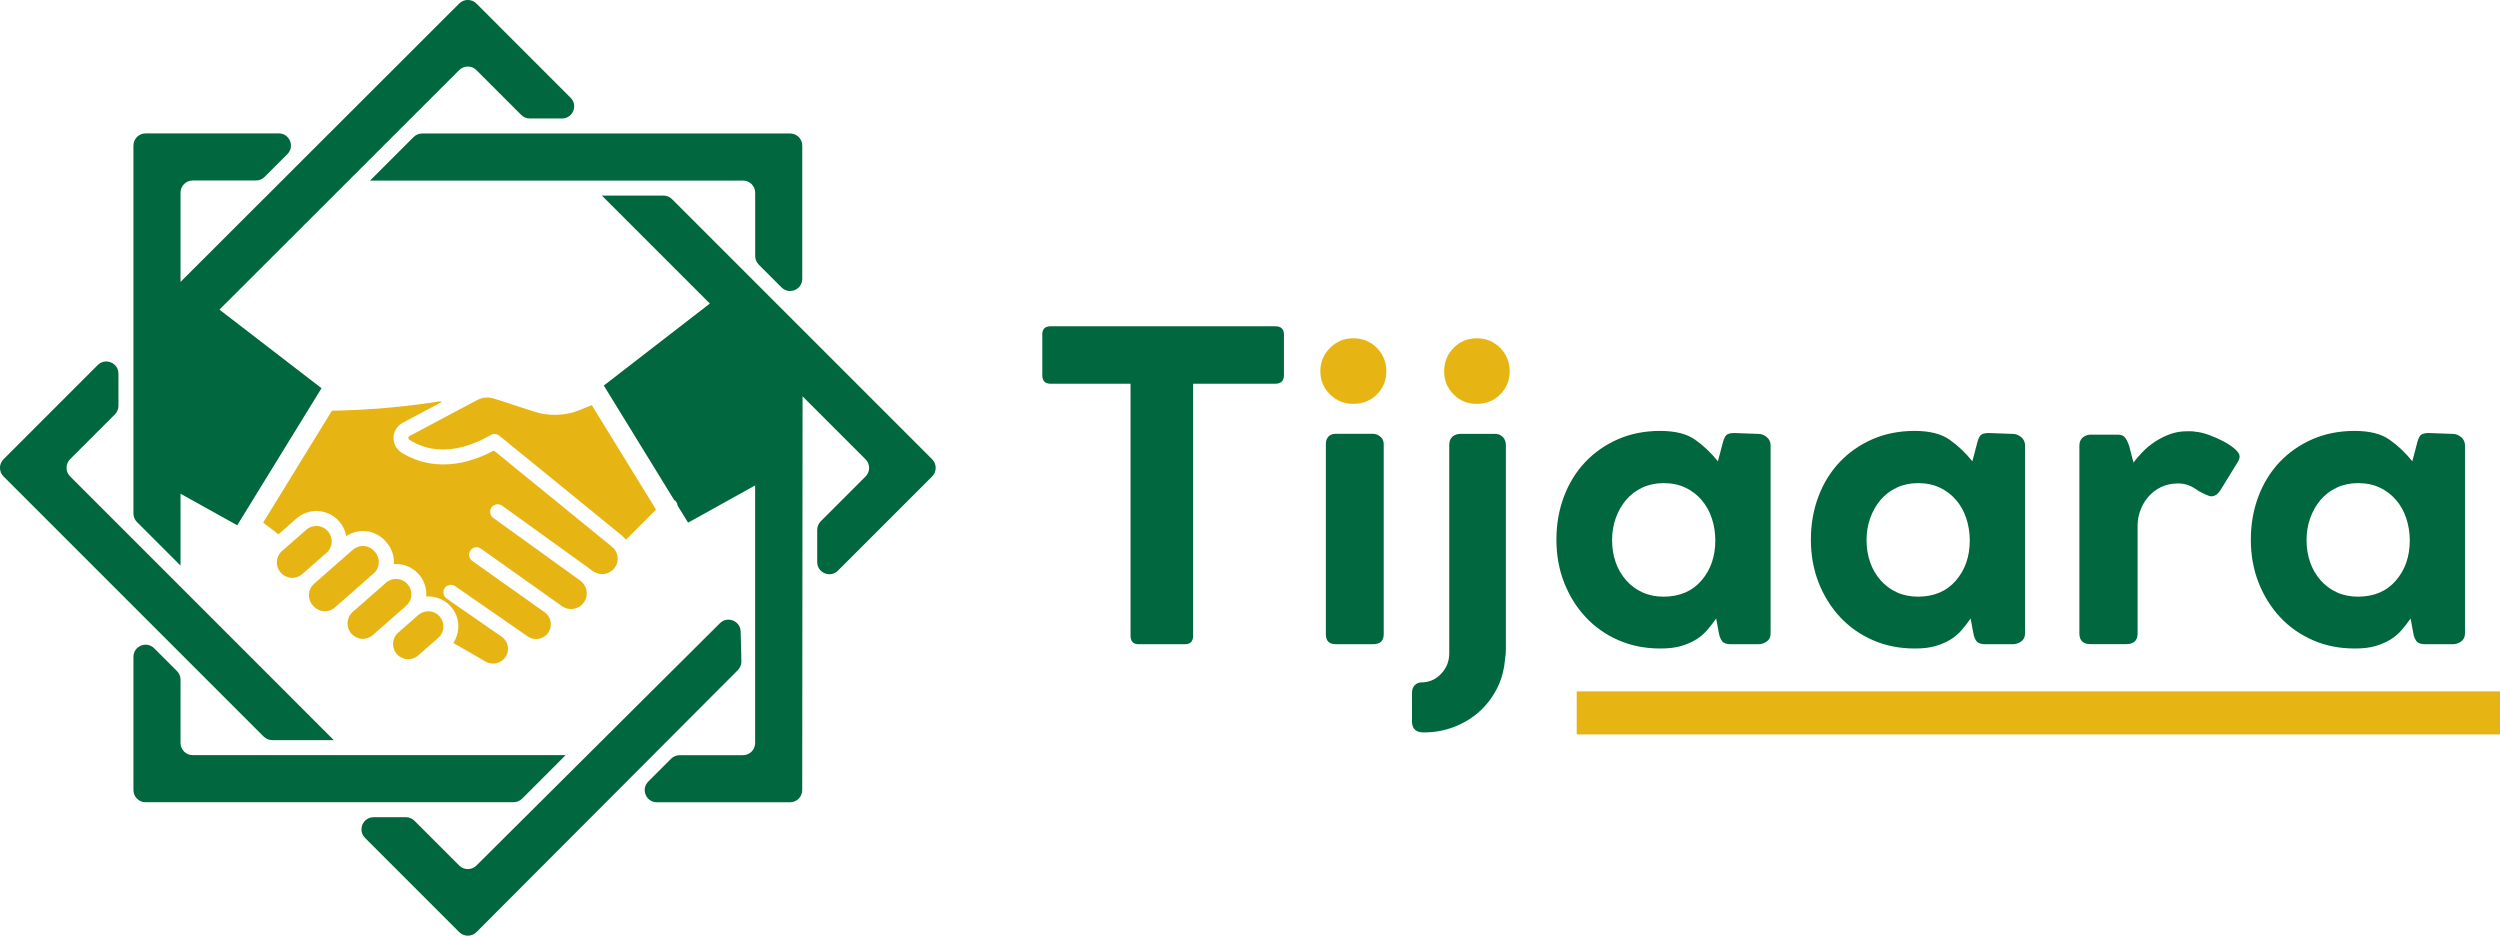 <svg xmlns="http://www.w3.org/2000/svg" id="Layer_2" data-name="Layer 2" viewBox="0 0 580.23 217.16"><defs><style> .cls-1 { fill: #00673e; } .cls-1, .cls-2 { stroke-width: 0px; } .cls-3 { fill: none; stroke: #e7b513; stroke-miterlimit: 10; stroke-width: 10px; } .cls-2 { fill: #e7b513; } </style></defs><g id="Layer_1-2" data-name="Layer 1"><path class="cls-2" d="M86.73,133.09c1.46-1.28,1.6-3.5.32-4.97l-.19-.22c-.62-.7-1.49-1.12-2.42-1.18h-.23c-.85,0-1.68.31-2.32.87l-4.72,4.14-4.29,3.77c-1.45,1.28-1.6,3.5-.32,4.96l.2.22c1.29,1.46,3.51,1.6,4.97.32l3.3-2.9,5.7-5.03Z"></path><path class="cls-2" d="M99.38,141.88c-.85,0-1.68.31-2.32.87l-4.65,4.08c-1.46,1.28-1.6,3.5-.32,4.97,1.28,1.46,3.51,1.61,4.97.32l4.65-4.08c1.46-1.28,1.61-3.5.33-4.97-.67-.76-1.64-1.2-2.65-1.2"></path><path class="cls-2" d="M75.8,128.3c1.46-1.28,1.61-3.51.32-4.97l-.06-.07c-.61-.7-1.48-1.13-2.42-1.19h-.23c-.85,0-1.68.31-2.32.88l-5.65,4.94c-1.46,1.28-1.61,3.5-.32,4.97,1.26,1.5,3.49,1.69,4.98.43.02-.01.03-.03.05-.04l.43-.38,4.3-3.77.92-.81Z"></path><path class="cls-2" d="M95.47,138.15c.06-.93-.25-1.85-.87-2.55l-.05-.06c-.62-.7-1.48-1.12-2.41-1.18h-.23c-.85,0-1.68.31-2.32.87l-.55.49-5.7,5.01-1.51,1.32c-1.46,1.32-1.58,3.58-.25,5.05.62.68,1.47,1.1,2.39,1.17.93.06,1.85-.25,2.55-.87l7.77-6.82c.71-.62,1.14-1.49,1.19-2.43"></path><path class="cls-2" d="M97.21,133.31c1.23,1.39,1.85,3.22,1.73,5.07,0,.02-.01.05-.01.07,3.83-.27,7.17,2.61,7.44,6.45.02.32.02.64,0,.96-.09,1.2-.49,2.36-1.16,3.37l7.51,4.33c1.65.94,3.74.38,4.71-1.24.92-1.55.47-3.55-1.02-4.56l-11.96-8.28s-.01-.02-.02-.03l-.8-.56c-.78-.56-.96-1.65-.4-2.43.55-.76,1.6-.95,2.38-.43l16.87,11.68c1.55,1.08,3.69.69,4.77-.86h0c1.06-1.55.68-3.66-.84-4.75l-16.78-11.9s-.01-.02-.02-.02c-.78-.56-.97-1.65-.41-2.43.56-.79,1.64-.97,2.43-.41l18.81,13.35c1.64,1.16,3.92.77,5.08-.88,1.13-1.59.8-3.79-.74-4.98l-20.24-14.59c-.8-.53-1.02-1.62-.48-2.42.53-.8,1.62-1.02,2.42-.48.03.02.06.04.09.06l1.38.99h.02l18.76,13.52s.06.06.09.08l.31.22c.06.04.11.09.17.13l.34.23c1.57,1.12,3.74.82,4.95-.69.72-.91.95-2.11.62-3.23-.2-.69-.61-1.3-1.17-1.75l-27.41-22.33c-10.49,5.57-17.93,2.7-21.48.44-1.85-1.21-2.37-3.69-1.16-5.54.37-.57.89-1.04,1.5-1.36l9.13-4.85c-.23-.04-.46-.07-.67-.09-8.24,1.3-16.57,2.02-24.91,2.15l-15.97,25.97,3.56,2.72,4.18-3.67c2.91-2.55,7.33-2.26,9.88.64l.06.07c.84.96,1.39,2.13,1.61,3.39,1.27-.87,2.79-1.28,4.33-1.18,1.85.12,3.58.97,4.8,2.37l.2.23c1.22,1.39,1.85,3.21,1.72,5.07h0c.32-.02.64-.03.96-.02,1.85.12,3.58.97,4.81,2.37"></path><path class="cls-2" d="M134.67,95.12c-3.42,1.41-7.24,1.55-10.76.39l-9.27-3.01c-1.28-.41-2.67-.29-3.86.33l-3.15,1.67s-.06.04-.1.05l-12.45,6.62c-.18.08-.29.26-.3.46-.02.18.07.35.22.44,3.66,2.34,9.94,4.04,18.92-1.11.62-.36,1.41-.29,1.97.16l28.31,23.07c.39.32.75.69,1.06,1.09l7-7-14.92-24.26-2.67,1.09Z"></path><path class="cls-1" d="M121.18,185.36l10.1-10.1H44.72c-1.55,0-2.82-1.26-2.82-2.82v-14.7c0-.75-.3-1.46-.83-1.99l-5.29-5.29c-1.77-1.78-4.81-.52-4.81,1.99v30.92c0,1.56,1.26,2.82,2.82,2.82h85.39c.75,0,1.46-.3,1.99-.83"></path><path class="cls-1" d="M97.98,30.98c-.75,0-1.46.3-1.99.83l-10.1,10.1h86.56c1.56,0,2.82,1.26,2.82,2.82v14.7c0,.75.3,1.46.83,1.99l5.29,5.29c1.77,1.77,4.81.52,4.81-1.99v-30.92c0-1.56-1.26-2.82-2.82-2.82h-85.39Z"></path><path class="cls-1" d="M41.9,131.28v-16.69c4.39,2.44,8.77,4.88,13.16,7.32l19.56-31.81c-7.9-6.08-15.79-12.16-23.69-18.24l55.65-55.59c1.1-1.1,2.89-1.1,3.99,0l10.4,10.4c.53.53,1.25.83,1.99.83h7.48c2.51,0,3.77-3.04,1.99-4.81L110.57.82c-1.1-1.1-2.88-1.1-3.99,0-21.56,21.54-43.12,43.08-64.68,64.61v-20.72c0-1.56,1.26-2.82,2.82-2.82h14.7c.75,0,1.46-.3,1.99-.83l5.29-5.29c1.77-1.77.52-4.81-1.99-4.81h-30.92c-1.55,0-2.82,1.26-2.82,2.82v85.39c0,.75.29,1.46.82,1.99l10.1,10.1Z"></path><path class="cls-1" d="M216.34,106.59l-60.38-60.38c-.53-.53-1.24-.82-1.99-.82h-14.28l.57.57,24.49,24.49c-8.2,6.34-16.4,12.68-24.61,19.03l16.33,26.57c.11.06.21.12.3.2.28.29.45.67.48,1.07l2.45,3.98c5.19-2.88,10.37-5.76,15.56-8.64v59.79c0,1.56-1.26,2.82-2.82,2.82h-14.7c-.75,0-1.46.3-1.99.83l-5.29,5.29c-1.77,1.77-.52,4.81,1.99,4.81h30.92c1.55,0,2.82-1.26,2.82-2.82.03-30.47.06-60.93.08-91.4l14.62,14.62c1.1,1.1,1.1,2.89,0,3.99l-10.39,10.39c-.53.53-.83,1.25-.83,1.99v7.48c0,2.51,3.04,3.77,4.81,1.99l21.86-21.86c1.1-1.1,1.1-2.89,0-3.99"></path><path class="cls-1" d="M61.2,170.95c.53.53,1.25.83,1.99.83h14.28l-.57-.57c-10.7-10.71-21.41-21.41-32.11-32.12l-28.52-28.52c-1.1-1.1-1.1-2.89,0-3.99l10.39-10.39c.53-.53.83-1.25.83-1.99v-7.48c0-2.51-3.03-3.77-4.81-1.99L.82,106.59c-1.1,1.1-1.1,2.89,0,3.99l30.2,30.2c10.06,10.06,20.12,20.12,30.18,30.18"></path><path class="cls-1" d="M172.07,153.46l-.17-6.89c-.06-2.47-3.05-3.67-4.81-1.93l-56.52,56.25c-1.1,1.1-2.88,1.09-3.98,0l-10.4-10.4c-.53-.53-1.25-.82-1.99-.82h-7.48c-2.51,0-3.77,3.03-1.99,4.81l21.86,21.86c1.1,1.1,2.89,1.1,3.99,0l60.67-60.82c.54-.54.84-1.29.82-2.06"></path><g><path class="cls-1" d="M241.91,87.07v-9.45c0-1.26.63-1.89,1.89-1.89h52.2c1.32,0,1.99.63,1.99,1.89v9.45c0,1.32-.66,1.99-1.99,1.99h-19.09v58.47c0,1.33-.63,1.99-1.89,1.99h-10.74c-1.26,0-1.89-.66-1.89-1.99v-58.47h-18.59c-1.26,0-1.89-.66-1.89-1.99"></path><path class="cls-2" d="M306.44,86.17c0-2.12.75-3.93,2.24-5.42,1.49-1.49,3.3-2.24,5.42-2.24s4.01.74,5.47,2.24c1.46,1.49,2.19,3.3,2.19,5.42s-.73,3.91-2.19,5.37c-1.46,1.46-3.28,2.19-5.47,2.19s-3.93-.73-5.42-2.19c-1.49-1.46-2.24-3.25-2.24-5.37"></path><path class="cls-1" d="M321.15,103.07v44.15c0,1.53-.83,2.29-2.49,2.29h-8.65c-1.53,0-2.29-.76-2.29-2.29v-44.15c0-.73.2-1.31.6-1.74.4-.43.96-.65,1.69-.65h8.65c.6,0,1.16.22,1.69.65.53.43.8,1.01.8,1.74"></path><path class="cls-1" d="M330.4,169.99c-1.79,0-2.69-.86-2.69-2.58v-6.56c0-.8.22-1.41.65-1.84.43-.43,1.01-.65,1.74-.65h.3c1.65-.13,3.06-.84,4.22-2.14,1.16-1.29,1.74-2.83,1.74-4.62v-48.32c0-.86.25-1.51.75-1.94.5-.43,1.14-.65,1.94-.65h7.86c.8,0,1.42.25,1.89.74.47.5.7,1.11.7,1.84v47.48c0,.76-.07,1.51-.2,2.24-.2,2.52-.83,4.81-1.89,6.86-1.06,2.05-2.42,3.83-4.08,5.32-1.66,1.49-3.6,2.67-5.82,3.53-2.22.86-4.59,1.29-7.11,1.29"></path><path class="cls-2" d="M335.17,86.17c0-2.12.73-3.93,2.19-5.42,1.46-1.49,3.25-2.24,5.37-2.24s4.01.74,5.47,2.24c1.46,1.49,2.19,3.3,2.19,5.42s-.73,3.91-2.19,5.37c-1.46,1.46-3.28,2.19-5.47,2.19s-3.91-.73-5.37-2.19c-1.46-1.46-2.19-3.25-2.19-5.37"></path><path class="cls-1" d="M398.91,146.82c-.13-.66-.23-1.21-.3-1.64-.07-.43-.17-.98-.3-1.64-.59.86-1.26,1.72-1.99,2.59-.73.86-1.59,1.61-2.58,2.24-1,.63-2.15,1.14-3.48,1.54-1.33.4-2.92.6-4.77.6h-.2c-3.51,0-6.75-.65-9.69-1.94-2.95-1.3-5.49-3.08-7.61-5.37-2.12-2.29-3.78-4.95-4.97-8-1.19-3.05-1.79-6.36-1.79-9.94s.58-6.91,1.74-9.99c1.16-3.08,2.8-5.75,4.92-8,2.12-2.25,4.66-4.02,7.61-5.32,2.95-1.29,6.22-1.94,9.79-1.94s6.25.69,8.2,2.09c1.96,1.39,3.69,3.05,5.22,4.97l1-3.78c.26-1.12.56-1.87.89-2.24.33-.36.96-.55,1.89-.55l5.57.2c.73,0,1.39.25,1.99.75.59.5.89,1.14.89,1.94v43.65c0,.8-.3,1.41-.89,1.84-.6.43-1.26.64-1.99.64h-6.36c-.99,0-1.67-.25-2.04-.74-.36-.5-.61-1.14-.74-1.94M374.15,125.35c0,1.86.28,3.58.84,5.17.56,1.59,1.38,2.98,2.44,4.18,1.06,1.19,2.32,2.12,3.78,2.79,1.46.66,3.08.99,4.87.99,3.71,0,6.65-1.24,8.8-3.73,2.15-2.49,3.23-5.58,3.23-9.3,0-1.79-.27-3.5-.8-5.12-.53-1.63-1.33-3.05-2.38-4.28-1.06-1.23-2.32-2.19-3.78-2.88-1.46-.7-3.15-1.04-5.07-1.04-1.79,0-3.43.35-4.92,1.04-1.49.7-2.75,1.66-3.78,2.88-1.03,1.23-1.82,2.64-2.39,4.22-.56,1.59-.84,3.28-.84,5.07"></path><path class="cls-1" d="M457.97,146.82c-.13-.66-.23-1.21-.3-1.64-.07-.43-.17-.98-.3-1.64-.59.86-1.26,1.72-1.99,2.59-.73.86-1.59,1.61-2.58,2.24-1,.63-2.15,1.14-3.48,1.54-1.32.4-2.92.6-4.77.6h-.2c-3.51,0-6.75-.65-9.69-1.94-2.95-1.3-5.49-3.08-7.61-5.37-2.12-2.29-3.78-4.95-4.97-8-1.19-3.05-1.79-6.36-1.79-9.94s.58-6.91,1.74-9.99c1.16-3.08,2.8-5.75,4.92-8,2.12-2.25,4.66-4.02,7.61-5.32,2.95-1.29,6.22-1.94,9.79-1.94s6.25.69,8.2,2.09c1.96,1.39,3.69,3.05,5.22,4.97l.99-3.78c.26-1.12.56-1.87.89-2.24.33-.36.96-.55,1.89-.55l5.57.2c.73,0,1.39.25,1.99.75.59.5.89,1.14.89,1.94v43.65c0,.8-.3,1.41-.89,1.84-.6.43-1.26.64-1.99.64h-6.36c-.99,0-1.67-.25-2.04-.74-.36-.5-.61-1.14-.74-1.94M433.21,125.35c0,1.86.28,3.58.84,5.17.56,1.59,1.38,2.98,2.44,4.18,1.06,1.19,2.32,2.12,3.78,2.79,1.46.66,3.08.99,4.87.99,3.71,0,6.65-1.24,8.8-3.73,2.15-2.49,3.23-5.58,3.23-9.3,0-1.79-.27-3.5-.8-5.12-.53-1.63-1.33-3.05-2.38-4.28-1.06-1.23-2.32-2.19-3.78-2.88-1.46-.7-3.15-1.04-5.07-1.04-1.79,0-3.43.35-4.92,1.04-1.49.7-2.75,1.66-3.78,2.88-1.03,1.23-1.82,2.64-2.39,4.22-.56,1.59-.84,3.28-.84,5.07"></path><path class="cls-1" d="M494.16,103.47c.07.33.23.98.5,1.94.26.96.43,1.61.5,1.94.6-.8,1.31-1.62,2.14-2.48.83-.86,1.77-1.64,2.83-2.34,1.06-.7,2.2-1.28,3.43-1.74,1.22-.46,2.56-.7,4.02-.7h.94c.3,0,.61.03.94.1.93.07,1.99.31,3.18.74,1.19.43,2.32.93,3.38,1.49,1.06.56,1.95,1.16,2.68,1.79.73.63,1.1,1.21,1.1,1.74,0,.4-.17.86-.5,1.39l-3.98,6.46c-.6.93-1.3,1.39-2.09,1.39-.27,0-.66-.11-1.19-.35s-1.09-.51-1.69-.84c-.93-.66-1.74-1.13-2.44-1.39-.7-.26-1.5-.4-2.44-.4-1.46,0-2.77.28-3.93.85-1.16.56-2.14,1.31-2.93,2.24-.8.93-1.41,1.97-1.84,3.13-.43,1.16-.65,2.3-.65,3.43v25.16c0,1.66-.9,2.48-2.68,2.48h-8.25c-1.72,0-2.58-.83-2.58-2.48v-43.55c0-.86.26-1.51.8-1.94.53-.43,1.13-.65,1.79-.65h6.36c.8,0,1.37.26,1.74.8.36.53.64,1.13.84,1.79"></path><path class="cls-1" d="M560.08,146.82c-.13-.66-.23-1.21-.3-1.64-.07-.43-.17-.98-.3-1.64-.59.86-1.26,1.72-1.99,2.59-.73.86-1.59,1.61-2.58,2.24-1,.63-2.15,1.14-3.48,1.54-1.32.4-2.92.6-4.77.6h-.2c-3.51,0-6.75-.65-9.69-1.94-2.95-1.3-5.49-3.08-7.61-5.37-2.12-2.29-3.78-4.95-4.97-8-1.19-3.05-1.79-6.36-1.79-9.94s.58-6.91,1.74-9.99c1.16-3.08,2.8-5.75,4.92-8,2.12-2.25,4.66-4.02,7.61-5.32,2.95-1.29,6.22-1.94,9.79-1.94s6.25.69,8.2,2.09c1.96,1.39,3.69,3.05,5.22,4.97l.99-3.78c.26-1.12.56-1.87.89-2.24.33-.36.96-.55,1.89-.55l5.57.2c.73,0,1.39.25,1.99.75.59.5.89,1.14.89,1.94v43.65c0,.8-.3,1.41-.89,1.84-.6.43-1.26.64-1.99.64h-6.36c-.99,0-1.67-.25-2.04-.74-.36-.5-.61-1.14-.74-1.94M535.33,125.35c0,1.86.28,3.58.84,5.17.56,1.59,1.38,2.98,2.44,4.18,1.06,1.19,2.32,2.12,3.78,2.79,1.46.66,3.08.99,4.87.99,3.71,0,6.65-1.24,8.8-3.73,2.15-2.49,3.23-5.58,3.23-9.3,0-1.79-.27-3.5-.8-5.12-.53-1.63-1.33-3.05-2.38-4.28-1.06-1.23-2.32-2.19-3.78-2.88-1.46-.7-3.15-1.04-5.07-1.04-1.79,0-3.43.35-4.92,1.04-1.49.7-2.75,1.66-3.78,2.88-1.03,1.23-1.82,2.64-2.39,4.22-.56,1.59-.84,3.28-.84,5.07"></path><line class="cls-3" x1="365.94" y1="165.46" x2="580.23" y2="165.46"></line></g></g></svg>
